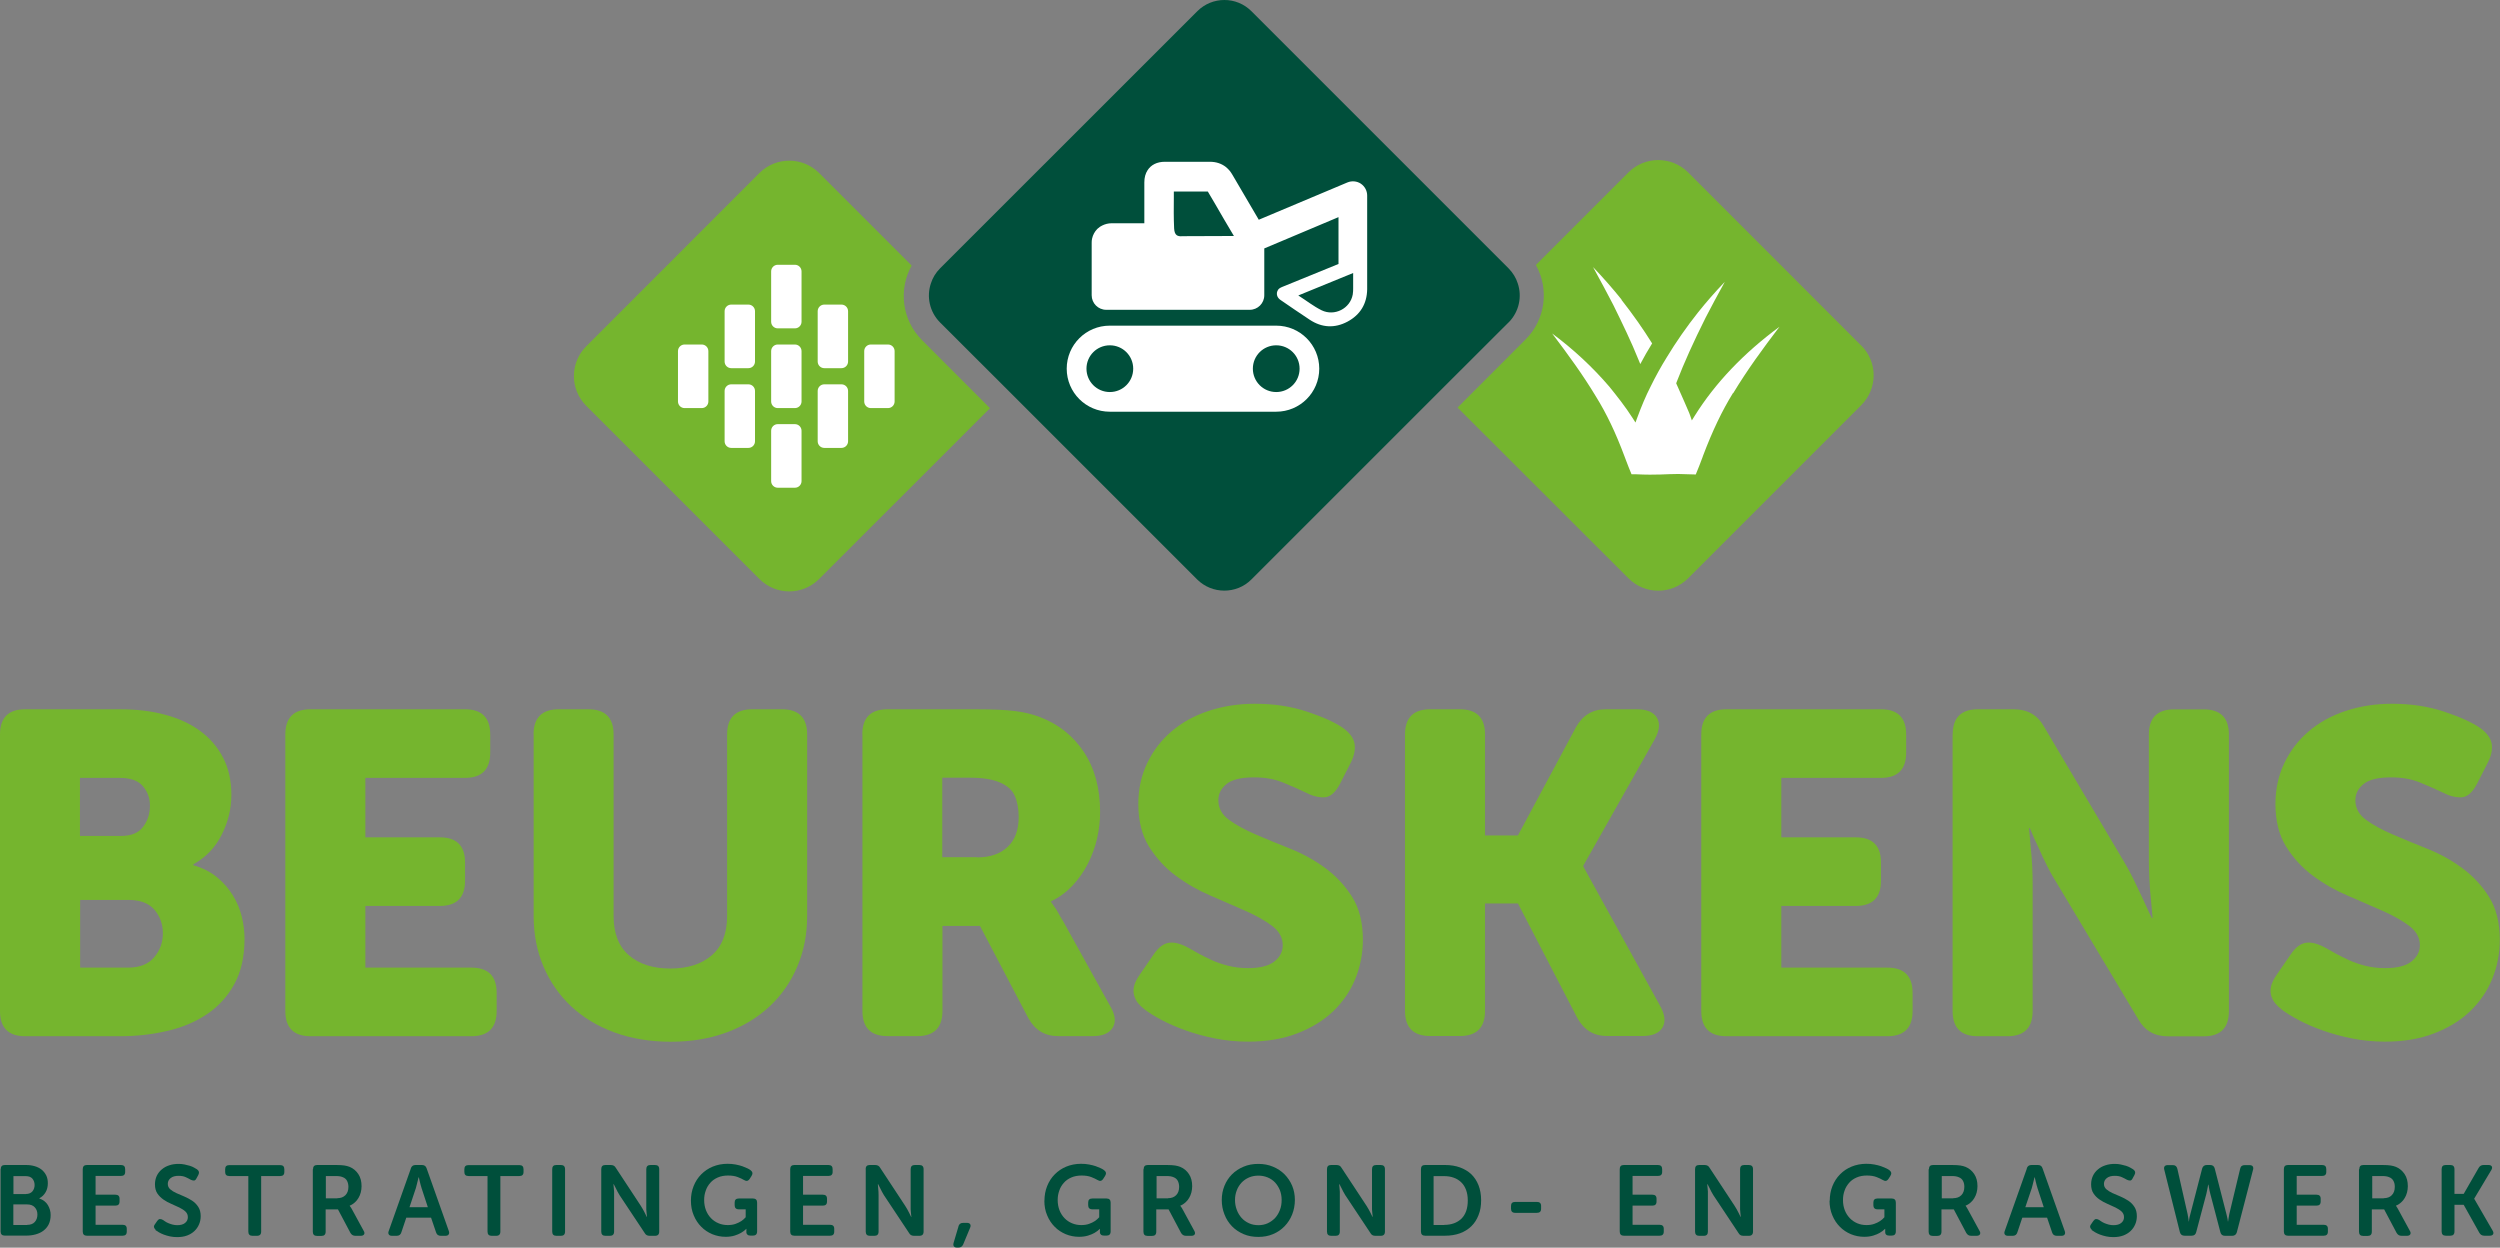 <?xml version="1.0" encoding="UTF-8"?>
<svg id="Laag_1" data-name="Laag 1" xmlns="http://www.w3.org/2000/svg" viewBox="0 0 249.27 124.4">
  <rect x="0" y="0" width="249.27" height="124.4" fill="#808080" stroke="none"/>
  <defs>
    <style>
      .logo-beurskens-verticaal-1 {
        fill: #004f3b;
      }

      .logo-beurskens-verticaal-2 {
        fill: #fff;
      }

      .logo-beurskens-verticaal-3 {
        fill: #75b52e;
      }
    </style>
  </defs>
  <path class="logo-beurskens-verticaal-3" d="M12.77,96.48c1.15,0,2.02-.34,2.6-1.03.58-.68.87-1.48.87-2.39s-.28-1.69-.84-2.35c-.56-.65-1.42-.98-2.58-.98h-4.83v6.75h4.79ZM12.08,83.35c1,0,1.73-.3,2.19-.91.46-.61.68-1.31.68-2.1s-.24-1.41-.71-1.96c-.47-.55-1.24-.82-2.3-.82h-3.97v5.79h4.1ZM0,73.23c0-1.67.83-2.51,2.51-2.51h9.48c1.64,0,3.14.18,4.49.55,1.35.36,2.51.9,3.49,1.62.97.72,1.73,1.6,2.28,2.67.55,1.06.82,2.29.82,3.69s-.32,2.69-.96,3.97c-.64,1.28-1.58,2.26-2.83,2.96v.09c.94.27,1.73.68,2.37,1.21.64.53,1.16,1.13,1.57,1.8s.71,1.38.89,2.12c.18.75.27,1.48.27,2.21,0,1.79-.34,3.3-1.03,4.54-.68,1.23-1.6,2.23-2.74,2.99-1.14.76-2.46,1.32-3.97,1.66-1.5.35-3.06.52-4.67.52H2.51c-1.67,0-2.51-.84-2.51-2.51v-27.58Z"/>
  <path class="logo-beurskens-verticaal-3" d="M28.45,73.23c0-1.67.83-2.51,2.51-2.51h15.41c1.67,0,2.51.84,2.51,2.51v1.82c0,1.67-.84,2.51-2.51,2.51h-9.94v5.93h7.43c1.67,0,2.51.84,2.51,2.51v1.82c0,1.67-.84,2.51-2.51,2.51h-7.43v6.15h10.58c1.67,0,2.51.84,2.51,2.51v1.82c0,1.67-.84,2.51-2.51,2.51h-16.05c-1.67,0-2.51-.84-2.51-2.51v-27.58Z"/>
  <path class="logo-beurskens-verticaal-3" d="M53.2,73.23c0-1.67.84-2.51,2.51-2.51h2.96c1.67,0,2.51.84,2.51,2.51v18.1c0,1.73.51,3.04,1.53,3.92,1.02.88,2.39,1.32,4.13,1.32s3.11-.44,4.13-1.32c1.02-.88,1.53-2.19,1.53-3.92v-18.1c0-1.67.83-2.51,2.51-2.51h2.96c1.67,0,2.51.84,2.51,2.51v18.1c0,1.82-.33,3.5-.98,5.04-.65,1.53-1.57,2.86-2.76,3.97-1.19,1.11-2.61,1.98-4.29,2.6-1.67.62-3.53.93-5.56.93s-3.94-.31-5.63-.93c-1.69-.62-3.12-1.49-4.31-2.6-1.18-1.11-2.1-2.43-2.76-3.97-.65-1.53-.98-3.21-.98-5.04v-18.1Z"/>
  <path class="logo-beurskens-verticaal-3" d="M97.42,85.49c1.28,0,2.29-.34,3.03-1.03.74-.68,1.12-1.68,1.12-2.99,0-.82-.13-1.53-.39-2.12-.26-.59-.77-1.04-1.53-1.35-.7-.3-1.7-.46-3.01-.46h-2.69v7.93h3.47ZM85.98,73.23c0-1.67.83-2.51,2.51-2.51h8.84c1.67,0,2.97.06,3.9.18.93.12,1.74.32,2.44.59,1.85.7,3.32,1.86,4.4,3.49,1.08,1.63,1.62,3.62,1.62,5.99,0,.88-.1,1.75-.3,2.62-.2.87-.5,1.7-.91,2.51-.41.81-.92,1.53-1.53,2.19-.61.65-1.32,1.18-2.14,1.57v.09c.09.12.2.27.32.46.12.15.25.36.39.62.14.26.31.56.52.89l4.65,8.39c.52.88.6,1.6.25,2.16-.35.56-1.01.84-1.98.84h-3.46c-1.31,0-2.29-.59-2.96-1.78l-4.83-9.21h-3.74v8.48c0,1.67-.84,2.51-2.51,2.51h-2.96c-1.67,0-2.51-.84-2.51-2.51v-27.58Z"/>
  <path class="logo-beurskens-verticaal-3" d="M114.11,100.63c-.24-.18-.46-.39-.64-.61-.18-.23-.31-.49-.39-.77-.08-.29-.08-.6,0-.94.08-.33.27-.71.57-1.14l1.41-2.05c.46-.67.96-1.04,1.5-1.12.55-.08,1.2.1,1.96.52.27.15.6.33.98.55.38.21.82.43,1.32.66.5.23,1.06.42,1.66.57.61.15,1.26.23,1.96.23,1.19,0,2.06-.22,2.62-.66.56-.44.84-.98.84-1.62,0-.76-.36-1.41-1.07-1.94-.71-.53-1.6-1.03-2.67-1.5-1.06-.47-2.22-.97-3.46-1.51-1.25-.53-2.4-1.19-3.46-1.98-1.07-.79-1.95-1.76-2.67-2.9-.71-1.14-1.07-2.56-1.07-4.26,0-1.49.3-2.85.89-4.08.59-1.23,1.4-2.29,2.44-3.17,1.03-.88,2.26-1.56,3.69-2.03,1.43-.47,2.96-.71,4.6-.71,1.92,0,3.66.27,5.24.8,1.58.53,2.77,1.07,3.56,1.62.67.49,1.05,1.01,1.14,1.57.09.56-.03,1.18-.36,1.85l-1.09,2.14c-.46.88-.98,1.33-1.57,1.35-.59.02-1.21-.14-1.85-.48-.76-.36-1.54-.71-2.35-1.03-.81-.32-1.74-.48-2.8-.48-1.28,0-2.19.22-2.74.66-.55.44-.82.98-.82,1.62,0,.79.36,1.44,1.07,1.96.71.52,1.6,1,2.67,1.46,1.06.46,2.22.93,3.47,1.43,1.25.5,2.4,1.14,3.46,1.92,1.06.78,1.95,1.73,2.67,2.87s1.07,2.56,1.07,4.26c0,1.37-.25,2.67-.75,3.9-.5,1.23-1.24,2.31-2.21,3.24-.97.93-2.17,1.66-3.6,2.21-1.43.55-3.05.82-4.88.82-1.15,0-2.26-.11-3.31-.32-1.05-.21-2.02-.48-2.92-.8-.9-.32-1.7-.67-2.42-1.05-.71-.38-1.28-.74-1.71-1.07"/>
  <path class="logo-beurskens-verticaal-3" d="M140.09,73.23c0-1.67.84-2.51,2.51-2.51h2.96c1.67,0,2.51.84,2.51,2.51v10.07h3.28l5.79-10.8c.67-1.19,1.66-1.78,2.96-1.78h3.1c1,0,1.67.28,2.01.84.33.56.26,1.28-.23,2.17l-7.11,12.58v.09l7.66,13.9c.49.88.56,1.6.23,2.16-.34.56-1,.84-2.01.84h-3.51c-1.31,0-2.29-.59-2.96-1.78l-5.93-11.44h-3.28v10.71c0,1.67-.84,2.51-2.51,2.51h-2.96c-1.67,0-2.51-.84-2.51-2.51v-27.58Z"/>
  <path class="logo-beurskens-verticaal-3" d="M169.63,73.23c0-1.67.84-2.51,2.51-2.51h15.41c1.67,0,2.51.84,2.51,2.51v1.82c0,1.67-.84,2.51-2.51,2.51h-9.94v5.93h7.43c1.67,0,2.51.84,2.51,2.51v1.82c0,1.67-.84,2.51-2.51,2.51h-7.43v6.15h10.58c1.67,0,2.51.84,2.51,2.51v1.82c0,1.67-.84,2.51-2.51,2.51h-16.05c-1.67,0-2.51-.84-2.51-2.51v-27.58Z"/>
  <path class="logo-beurskens-verticaal-3" d="M194.7,73.23c0-1.67.84-2.51,2.51-2.51h3.56c1.37,0,2.37.56,3.01,1.69l8.02,13.54c.33.55.65,1.14.96,1.78.3.64.59,1.25.87,1.83.3.67.61,1.32.91,1.96h.09c-.06-.67-.12-1.34-.18-2.01-.06-.58-.11-1.19-.14-1.82-.03-.64-.05-1.22-.05-1.73v-12.72c0-1.67.84-2.51,2.51-2.51h2.96c1.67,0,2.51.84,2.51,2.51v27.58c0,1.67-.84,2.51-2.51,2.51h-3.56c-1.34,0-2.32-.56-2.96-1.69l-8.07-13.49c-.33-.52-.67-1.1-1-1.76-.33-.65-.62-1.27-.87-1.85-.33-.67-.62-1.32-.87-1.96h-.09c.06.67.12,1.34.18,2.01.06.58.11,1.19.14,1.82.03.64.04,1.22.04,1.73v12.67c0,1.67-.84,2.51-2.51,2.51h-2.96c-1.67,0-2.51-.84-2.51-2.51v-27.58Z"/>
  <path class="logo-beurskens-verticaal-3" d="M227.48,100.63c-.24-.18-.46-.39-.64-.61-.18-.23-.31-.49-.39-.77-.08-.29-.08-.6,0-.94.08-.33.27-.71.57-1.14l1.41-2.05c.46-.67.96-1.04,1.51-1.12.55-.08,1.2.1,1.96.52.27.15.6.33.98.55.38.21.82.43,1.32.66.5.23,1.06.42,1.66.57.61.15,1.26.23,1.96.23,1.19,0,2.06-.22,2.62-.66.56-.44.84-.98.84-1.62,0-.76-.36-1.41-1.07-1.94-.71-.53-1.6-1.03-2.67-1.5-1.06-.47-2.22-.97-3.46-1.51-1.25-.53-2.4-1.19-3.46-1.98-1.07-.79-1.95-1.76-2.67-2.9-.71-1.14-1.07-2.56-1.07-4.26,0-1.49.3-2.85.89-4.08.59-1.23,1.4-2.29,2.44-3.17,1.03-.88,2.26-1.56,3.69-2.03,1.43-.47,2.96-.71,4.6-.71,1.92,0,3.66.27,5.24.8,1.58.53,2.76,1.07,3.56,1.62.67.49,1.05,1.01,1.14,1.57.09.56-.03,1.18-.37,1.85l-1.09,2.14c-.46.88-.98,1.33-1.57,1.35-.59.02-1.21-.14-1.85-.48-.76-.36-1.54-.71-2.35-1.03-.81-.32-1.74-.48-2.8-.48-1.28,0-2.19.22-2.74.66-.55.44-.82.98-.82,1.62,0,.79.36,1.44,1.07,1.96.71.52,1.6,1,2.67,1.46,1.06.46,2.22.93,3.46,1.43,1.25.5,2.4,1.14,3.46,1.92,1.06.78,1.95,1.73,2.67,2.87.71,1.14,1.07,2.56,1.07,4.26,0,1.37-.25,2.67-.75,3.9-.5,1.23-1.24,2.31-2.21,3.24-.97.93-2.17,1.66-3.6,2.21-1.43.55-3.05.82-4.88.82-1.16,0-2.26-.11-3.31-.32-1.05-.21-2.02-.48-2.92-.8-.9-.32-1.7-.67-2.42-1.05-.71-.38-1.28-.74-1.71-1.07"/>
  <path class="logo-beurskens-verticaal-1" d="M2.71,122.13c.33,0,.59-.1.76-.29.17-.19.26-.44.26-.74s-.09-.54-.27-.73c-.18-.19-.43-.28-.76-.28h-1.37v2.05h1.37ZM2.59,119.05c.28,0,.49-.09.64-.26.15-.18.22-.39.22-.64s-.08-.46-.22-.63c-.15-.17-.37-.25-.67-.25h-1.22v1.79h1.25ZM.07,116.58c0-.28.14-.42.41-.42h2.11c.32,0,.61.04.88.12.27.08.5.2.69.35.19.16.34.35.45.57.11.23.16.48.16.78,0,.33-.07.63-.22.89-.15.26-.36.47-.63.61v.02c.19.06.36.15.5.26.14.11.26.24.35.39.09.15.16.31.21.48.05.17.07.35.07.53,0,.35-.07.66-.19.91-.13.26-.31.47-.53.64-.22.17-.49.29-.78.37-.29.08-.6.12-.93.12H.47c-.27,0-.41-.14-.41-.42v-6.22Z"/>
  <path class="logo-beurskens-verticaal-1" d="M8.25,116.58c0-.28.14-.42.41-.42h3.4c.28,0,.42.14.42.41v.28c0,.27-.14.4-.42.4h-2.53v1.87h1.97c.28,0,.42.13.42.4v.28c0,.28-.14.41-.42.41h-1.97v1.91h2.69c.28,0,.42.13.42.4v.28c0,.28-.14.41-.42.41h-3.56c-.27,0-.41-.14-.41-.42v-6.22Z"/>
  <path class="logo-beurskens-verticaal-1" d="M15.52,122.62c-.08-.07-.13-.15-.16-.24-.03-.09,0-.2.1-.33l.22-.32c.08-.11.16-.17.25-.18.09-.01.2.02.32.09.06.04.13.09.22.15.09.06.19.12.32.17.12.05.26.1.41.14s.31.06.48.06c.33,0,.59-.07.77-.22.19-.15.28-.34.28-.58,0-.22-.08-.41-.24-.56-.16-.15-.37-.28-.61-.4-.25-.12-.51-.24-.79-.36-.28-.12-.55-.26-.79-.43-.24-.17-.45-.37-.61-.61-.16-.24-.24-.54-.24-.91,0-.31.06-.59.18-.85.12-.25.29-.47.5-.64.21-.18.46-.32.75-.41.29-.1.6-.14.94-.14.2,0,.4.02.59.06.19.04.36.08.52.13.16.05.3.11.42.18.12.06.22.12.29.17.21.15.25.34.13.57l-.18.33c-.07.15-.16.22-.26.22s-.2-.03-.31-.08c-.15-.09-.32-.17-.51-.26-.2-.09-.43-.13-.71-.13-.33,0-.59.07-.78.22-.19.15-.29.34-.29.58,0,.22.08.4.24.54.16.14.36.27.61.38.25.11.51.23.79.34.28.12.54.26.79.42.25.17.45.37.61.62.16.25.24.55.24.92,0,.28-.05.56-.16.81-.11.26-.26.48-.46.67-.2.19-.44.34-.73.45-.29.11-.62.16-.99.16-.25,0-.49-.02-.72-.07-.23-.05-.43-.11-.62-.18-.19-.07-.35-.15-.49-.23-.14-.08-.26-.16-.34-.22"/>
  <path class="logo-beurskens-verticaal-1" d="M24.77,117.26h-1.9c-.28,0-.42-.13-.42-.4v-.28c0-.28.14-.41.42-.41h5.07c.27,0,.41.14.41.41v.28c0,.27-.14.4-.41.4h-1.9v5.54c0,.28-.14.42-.42.42h-.45c-.27,0-.41-.14-.41-.42v-5.54Z"/>
  <path class="logo-beurskens-verticaal-1" d="M33.63,119.47c.34,0,.61-.1.81-.3.2-.2.3-.48.3-.83,0-.23-.05-.42-.13-.59-.09-.17-.23-.3-.42-.37-.09-.04-.19-.07-.3-.09-.12-.02-.27-.03-.46-.03h-.94v2.22h1.15ZM31.21,116.58c0-.28.14-.42.41-.42h1.91c.35,0,.62.02.82.05.19.03.37.08.52.14.36.15.64.39.86.72.22.33.32.73.32,1.21,0,.21-.03.42-.08.62-.05.2-.13.38-.23.55-.1.17-.22.32-.37.45-.15.13-.31.24-.5.31v.02l.06.09s.04.07.08.11c.03.04.06.1.09.16l1.16,2.13c.09.14.1.26.04.36-.06.09-.17.14-.33.14h-.54c-.22,0-.38-.1-.49-.29l-1.24-2.34h-1.23v2.22c0,.28-.14.42-.41.42h-.46c-.27,0-.41-.14-.41-.42v-6.22Z"/>
  <path class="logo-beurskens-verticaal-1" d="M42.66,120.37l-.62-1.89c-.03-.1-.07-.21-.1-.34-.03-.13-.06-.24-.09-.36-.03-.13-.06-.26-.09-.4h-.02c-.04.14-.07.27-.1.4-.03.11-.06.23-.09.36-.03.13-.06.24-.09.34l-.63,1.89h1.84ZM40.96,116.5c.08-.23.24-.34.47-.34h.64c.24,0,.4.11.47.34l2.21,6.24c.05.14.05.26-.02.35-.06.09-.17.13-.32.13h-.46c-.24,0-.4-.11-.47-.34l-.5-1.47h-2.47l-.49,1.46c-.07.23-.22.35-.47.35h-.46c-.15,0-.26-.04-.32-.13-.06-.09-.07-.2-.01-.35l2.21-6.24Z"/>
  <path class="logo-beurskens-verticaal-1" d="M48.62,117.26h-1.9c-.28,0-.42-.13-.42-.4v-.28c0-.28.14-.41.42-.41h5.07c.27,0,.41.14.41.41v.28c0,.27-.14.4-.41.4h-1.9v5.54c0,.28-.14.42-.42.42h-.45c-.27,0-.41-.14-.41-.42v-5.54Z"/>
  <path class="logo-beurskens-verticaal-1" d="M55.06,116.58c0-.28.13-.42.41-.42h.46c.27,0,.41.14.41.42v6.22c0,.28-.14.42-.41.42h-.46c-.27,0-.41-.14-.41-.42v-6.22Z"/>
  <path class="logo-beurskens-verticaal-1" d="M59.95,116.58c0-.28.13-.42.41-.42h.54c.23,0,.4.09.5.28l2.5,3.8c.07.1.14.22.21.35.07.13.14.25.19.36.07.13.13.25.19.39h.02c-.01-.13-.03-.26-.04-.39-.01-.11-.02-.23-.03-.36,0-.13,0-.24,0-.35v-3.66c0-.28.14-.42.42-.42h.45c.28,0,.42.14.42.42v6.22c0,.28-.14.42-.42.42h-.54c-.22,0-.39-.09-.49-.28l-2.51-3.78c-.07-.11-.13-.22-.2-.35-.07-.12-.13-.24-.18-.36-.07-.12-.14-.26-.2-.39h-.02c0,.13.02.26.03.39.01.11.02.23.03.36,0,.13,0,.24,0,.35v3.64c0,.28-.14.42-.41.42h-.46c-.27,0-.41-.14-.41-.42v-6.22Z"/>
  <path class="logo-beurskens-verticaal-1" d="M68.89,119.72c0-.52.09-1.01.27-1.46.18-.45.43-.84.76-1.17.33-.33.71-.59,1.15-.77.44-.18.93-.28,1.46-.28.29,0,.56.02.81.07.25.05.47.1.67.17.19.07.36.14.51.21.14.07.25.13.32.19.21.16.24.35.09.58l-.18.28c-.07.11-.16.18-.25.2-.09.02-.2-.01-.33-.09-.15-.09-.36-.19-.62-.29-.26-.1-.58-.15-.95-.15s-.72.06-1.02.19c-.3.13-.55.3-.75.53-.2.22-.36.48-.46.78-.11.3-.16.61-.16.94,0,.37.06.71.18,1.02.12.31.29.57.5.79.21.22.46.39.75.51.28.12.59.18.92.18.3,0,.56-.04.78-.12.22-.08.41-.17.56-.27.17-.11.32-.24.45-.39v-.79h-.68c-.28,0-.42-.14-.42-.41v-.26c0-.28.14-.41.42-.41h1.41c.27,0,.41.14.41.41v2.87c0,.28-.14.42-.41.42h-.25c-.13,0-.23-.03-.3-.09-.07-.06-.11-.14-.11-.24v-.29s0-.04.01-.05h-.02c-.15.15-.32.28-.53.4-.17.1-.39.19-.64.27-.26.08-.56.12-.89.12-.47,0-.91-.09-1.33-.26-.42-.18-.79-.42-1.1-.74-.32-.32-.57-.7-.75-1.14-.19-.44-.28-.93-.28-1.47"/>
  <path class="logo-beurskens-verticaal-1" d="M78.79,116.58c0-.28.14-.42.41-.42h3.4c.28,0,.42.14.42.41v.28c0,.27-.14.4-.42.4h-2.53v1.87h1.97c.28,0,.42.13.42.4v.28c0,.28-.14.41-.42.41h-1.97v1.91h2.69c.28,0,.42.13.42.4v.28c0,.28-.14.41-.42.41h-3.56c-.27,0-.41-.14-.41-.42v-6.22Z"/>
  <path class="logo-beurskens-verticaal-1" d="M86.31,116.58c0-.28.14-.42.41-.42h.54c.23,0,.4.09.5.28l2.5,3.8c.07.1.14.22.21.35.07.13.14.25.19.36.07.13.13.25.19.39h.02c-.01-.13-.03-.26-.04-.39-.01-.11-.02-.23-.03-.36,0-.13,0-.24,0-.35v-3.66c0-.28.14-.42.42-.42h.45c.28,0,.42.14.42.42v6.22c0,.28-.14.42-.42.42h-.54c-.22,0-.39-.09-.49-.28l-2.51-3.78c-.07-.11-.13-.22-.2-.35-.07-.12-.13-.24-.18-.36-.07-.12-.14-.26-.2-.39h-.02c0,.13.02.26.03.39.01.11.02.23.03.36,0,.13.01.24.01.35v3.64c0,.28-.14.42-.41.42h-.46c-.27,0-.41-.14-.41-.42v-6.22Z"/>
  <path class="logo-beurskens-verticaal-1" d="M95.56,122.28c.07-.23.22-.35.47-.35h.38c.15,0,.26.04.32.13.06.09.06.21,0,.35l-.69,1.66c-.09.21-.24.32-.48.32h-.13c-.15,0-.26-.04-.32-.12-.06-.08-.07-.2-.03-.34l.49-1.65Z"/>
  <path class="logo-beurskens-verticaal-1" d="M104.14,119.72c0-.52.09-1.01.27-1.46.18-.45.43-.84.76-1.17.33-.33.71-.59,1.15-.77.44-.18.93-.28,1.46-.28.29,0,.56.02.81.07.25.05.47.1.67.17.19.07.36.14.51.21.14.07.25.13.32.19.21.16.24.35.09.58l-.18.28c-.07.11-.16.18-.25.2-.09.02-.2-.01-.33-.09-.15-.09-.36-.19-.62-.29-.26-.1-.58-.15-.95-.15s-.72.06-1.02.19c-.3.13-.55.3-.75.53-.2.22-.36.48-.46.78-.11.3-.16.61-.16.94,0,.37.06.71.18,1.02.12.31.29.57.5.79.21.22.46.39.75.51.28.12.59.18.92.18.3,0,.56-.04.78-.12.22-.08.41-.17.56-.27.17-.11.32-.24.45-.39v-.79h-.68c-.28,0-.42-.14-.42-.41v-.26c0-.28.14-.41.42-.41h1.41c.27,0,.41.14.41.41v2.87c0,.28-.14.42-.41.42h-.25c-.13,0-.23-.03-.3-.09-.07-.06-.11-.14-.11-.24v-.29s0-.04.01-.05h-.02c-.15.15-.32.28-.53.4-.17.1-.39.19-.65.27-.26.08-.56.12-.89.12-.47,0-.91-.09-1.33-.26-.42-.18-.79-.42-1.1-.74-.32-.32-.57-.7-.75-1.14-.19-.44-.28-.93-.28-1.47"/>
  <path class="logo-beurskens-verticaal-1" d="M116.46,119.47c.34,0,.61-.1.81-.3.2-.2.3-.48.3-.83,0-.23-.05-.42-.13-.59-.09-.17-.23-.3-.42-.37-.09-.04-.19-.07-.3-.09-.12-.02-.27-.03-.46-.03h-.94v2.22h1.15ZM114.03,116.58c0-.28.14-.42.41-.42h1.91c.35,0,.62.02.82.05.2.03.37.08.52.14.36.15.64.39.86.72.22.33.32.73.32,1.21,0,.21-.03.42-.08.62-.05.2-.13.38-.23.55-.1.17-.22.32-.37.45-.15.13-.31.24-.5.31v.02l.06.09s.04.07.08.11c.03.04.06.1.09.16l1.16,2.13c.08.14.1.26.04.36-.06.09-.17.14-.33.14h-.54c-.22,0-.38-.1-.49-.29l-1.24-2.34h-1.23v2.22c0,.28-.14.42-.41.42h-.46c-.27,0-.41-.14-.41-.42v-6.22Z"/>
  <path class="logo-beurskens-verticaal-1" d="M123.14,119.64c0,.36.06.69.18,1,.11.31.28.57.48.8.21.23.45.4.74.53.28.13.6.19.93.19s.65-.06.93-.19c.28-.13.53-.31.74-.53.2-.22.36-.49.48-.8.12-.31.17-.64.17-1s-.06-.66-.17-.96c-.12-.29-.28-.55-.48-.77-.21-.22-.45-.39-.74-.51-.29-.12-.6-.18-.93-.18s-.65.06-.93.18c-.28.12-.53.29-.74.51-.2.22-.37.47-.48.77-.12.3-.18.62-.18.96M121.82,119.64c0-.5.09-.97.27-1.41.18-.44.43-.82.75-1.14.32-.32.71-.58,1.15-.76.44-.19.93-.28,1.47-.28s1.03.09,1.47.28c.44.18.83.44,1.15.76.32.33.58.71.76,1.14.18.44.27.91.27,1.41s-.09,1-.27,1.45c-.18.45-.43.84-.76,1.18-.32.33-.71.6-1.15.78-.44.19-.93.28-1.47.28s-1.03-.09-1.47-.28c-.44-.19-.83-.45-1.15-.78-.32-.33-.58-.73-.75-1.18-.18-.45-.27-.93-.27-1.45"/>
  <path class="logo-beurskens-verticaal-1" d="M132.31,116.58c0-.28.13-.42.41-.42h.54c.23,0,.4.09.5.28l2.5,3.8c.07.1.13.22.21.35.07.13.14.25.19.36.07.13.13.25.19.39h.02c-.01-.13-.03-.26-.04-.39-.01-.11-.02-.23-.03-.36,0-.13,0-.24,0-.35v-3.66c0-.28.14-.42.42-.42h.45c.28,0,.42.14.42.42v6.22c0,.28-.14.42-.42.42h-.54c-.23,0-.39-.09-.49-.28l-2.51-3.78c-.07-.11-.13-.22-.2-.35-.07-.12-.13-.24-.18-.36-.07-.12-.14-.26-.2-.39h-.02c0,.13.02.26.03.39.01.11.02.23.03.36,0,.13,0,.24,0,.35v3.64c0,.28-.14.42-.41.42h-.46c-.27,0-.41-.14-.41-.42v-6.22Z"/>
  <path class="logo-beurskens-verticaal-1" d="M144.01,122.13c.71,0,1.28-.21,1.71-.62.42-.42.63-1.02.63-1.82,0-.39-.06-.74-.17-1.04-.11-.3-.27-.56-.48-.76-.21-.2-.45-.36-.74-.46-.29-.11-.61-.16-.96-.16h-1.06v4.87h1.06ZM141.68,116.58c0-.28.13-.42.41-.42h2c.54,0,1.04.08,1.48.24.44.16.82.39,1.13.68.31.3.55.67.72,1.1.17.44.26.93.26,1.49s-.08,1.05-.26,1.49c-.17.44-.41.81-.72,1.11-.31.3-.69.54-1.13.7-.44.16-.94.24-1.48.24h-2c-.27,0-.41-.14-.41-.42v-6.22Z"/>
  <path class="logo-beurskens-verticaal-1" d="M150.66,120.52v-.28c0-.27.14-.4.42-.4h2.16c.28,0,.42.13.42.4v.28c0,.28-.14.41-.42.41h-2.16c-.28,0-.42-.14-.42-.41"/>
  <path class="logo-beurskens-verticaal-1" d="M161.5,116.58c0-.28.13-.42.41-.42h3.4c.28,0,.42.14.42.41v.28c0,.27-.14.4-.42.4h-2.53v1.87h1.97c.28,0,.42.13.42.4v.28c0,.28-.14.41-.42.41h-1.97v1.91h2.69c.28,0,.42.13.42.4v.28c0,.28-.14.41-.42.41h-3.56c-.27,0-.41-.14-.41-.42v-6.22Z"/>
  <path class="logo-beurskens-verticaal-1" d="M169.01,116.58c0-.28.13-.42.41-.42h.54c.23,0,.4.09.5.28l2.5,3.8c.07.1.14.22.21.35.07.13.14.25.19.36.07.13.13.25.19.39h.02c-.01-.13-.03-.26-.04-.39-.01-.11-.02-.23-.03-.36,0-.13,0-.24,0-.35v-3.66c0-.28.14-.42.42-.42h.45c.28,0,.42.14.42.42v6.22c0,.28-.14.42-.42.42h-.54c-.23,0-.39-.09-.49-.28l-2.51-3.78c-.07-.11-.13-.22-.2-.35-.07-.12-.13-.24-.18-.36-.07-.12-.14-.26-.2-.39h-.02c0,.13.02.26.03.39.01.11.02.23.03.36,0,.13,0,.24,0,.35v3.64c0,.28-.13.42-.41.42h-.46c-.27,0-.41-.14-.41-.42v-6.22Z"/>
  <path class="logo-beurskens-verticaal-1" d="M182.44,119.72c0-.52.09-1.01.27-1.46.18-.45.43-.84.76-1.17.32-.33.71-.59,1.15-.77.44-.18.93-.28,1.46-.28.29,0,.56.02.81.07.25.05.47.1.67.17.19.07.36.14.51.21.14.07.25.13.32.19.21.16.24.35.09.58l-.18.28c-.07.11-.16.18-.25.2-.09.02-.2-.01-.33-.09-.15-.09-.36-.19-.62-.29-.26-.1-.58-.15-.95-.15s-.72.06-1.02.19c-.3.13-.55.3-.75.53s-.36.48-.46.78c-.11.3-.16.61-.16.94,0,.37.06.71.18,1.02.12.31.29.57.5.79.21.22.46.39.74.51.28.12.59.18.92.18.3,0,.56-.04.78-.12.22-.08.41-.17.56-.27.17-.11.32-.24.45-.39v-.79h-.68c-.28,0-.42-.14-.42-.41v-.26c0-.28.14-.41.42-.41h1.41c.27,0,.41.14.41.41v2.87c0,.28-.14.42-.41.42h-.25c-.13,0-.23-.03-.3-.09-.07-.06-.1-.14-.1-.24v-.29s0-.04,0-.05h-.02c-.15.15-.32.28-.53.4-.17.1-.39.19-.65.27-.26.08-.56.12-.89.12-.47,0-.91-.09-1.33-.26-.42-.18-.79-.42-1.1-.74-.32-.32-.57-.7-.75-1.14-.19-.44-.28-.93-.28-1.47"/>
  <path class="logo-beurskens-verticaal-1" d="M194.75,119.47c.34,0,.62-.1.81-.3.2-.2.3-.48.3-.83,0-.23-.04-.42-.13-.59-.09-.17-.23-.3-.42-.37-.09-.04-.19-.07-.3-.09-.12-.02-.27-.03-.46-.03h-.94v2.22h1.15ZM192.33,116.58c0-.28.13-.42.41-.42h1.91c.35,0,.62.02.82.05.19.03.37.08.52.14.36.15.64.39.86.72.22.33.32.73.32,1.21,0,.21-.03.42-.08.62-.05.2-.13.38-.23.55-.1.17-.22.32-.37.45-.15.13-.31.24-.5.31v.02l.06.09s.04.07.07.11c.03.04.06.1.09.16l1.16,2.13c.09.14.1.26.04.36-.06.09-.17.14-.33.14h-.54c-.22,0-.38-.1-.49-.29l-1.24-2.34h-1.23v2.22c0,.28-.14.42-.41.42h-.46c-.27,0-.41-.14-.41-.42v-6.22Z"/>
  <path class="logo-beurskens-verticaal-1" d="M203.78,120.37l-.62-1.89c-.03-.1-.07-.21-.1-.34-.03-.13-.06-.24-.09-.36-.03-.13-.06-.26-.09-.4h-.02c-.04.14-.07.27-.1.4-.03.11-.06.23-.09.36s-.06.24-.09.34l-.64,1.89h1.84ZM202.08,116.5c.08-.23.24-.34.47-.34h.64c.25,0,.4.11.47.34l2.21,6.24c.05.14.05.26-.01.35-.06.09-.17.13-.32.13h-.46c-.24,0-.4-.11-.47-.34l-.5-1.47h-2.47l-.49,1.46c-.07.23-.22.35-.47.35h-.46c-.15,0-.26-.04-.32-.13-.06-.09-.07-.2-.01-.35l2.21-6.24Z"/>
  <path class="logo-beurskens-verticaal-1" d="M208.57,122.62c-.08-.07-.13-.15-.16-.24-.03-.09,0-.2.1-.33l.22-.32c.08-.11.16-.17.25-.18.09-.01.2.02.32.09.06.04.13.09.22.15.09.06.2.12.32.17.12.05.26.1.41.14.15.04.31.06.48.06.33,0,.59-.07.77-.22.19-.15.28-.34.28-.58,0-.22-.08-.41-.24-.56-.16-.15-.37-.28-.61-.4-.24-.12-.51-.24-.79-.36-.28-.12-.54-.26-.79-.43-.25-.17-.45-.37-.61-.61-.16-.24-.24-.54-.24-.91,0-.31.06-.59.18-.85.12-.25.29-.47.5-.64.21-.18.46-.32.75-.41.29-.1.6-.14.94-.14.21,0,.4.02.59.06.19.04.36.08.52.13.16.05.29.11.42.18.12.06.22.12.29.17.21.15.26.34.13.57l-.18.33c-.07.15-.16.22-.26.22s-.2-.03-.31-.08c-.15-.09-.32-.17-.51-.26-.2-.09-.43-.13-.71-.13-.33,0-.59.07-.78.22-.19.15-.29.34-.29.58,0,.22.08.4.24.54.16.14.37.27.61.38.24.11.51.23.79.34.28.12.54.26.79.42.25.17.45.37.61.62.16.25.24.55.24.92,0,.28-.05.56-.16.81-.11.26-.26.48-.46.67-.2.19-.44.34-.73.45-.29.11-.62.16-.99.16-.25,0-.49-.02-.71-.07-.23-.05-.43-.11-.62-.18-.19-.07-.35-.15-.49-.23-.14-.08-.26-.16-.34-.22"/>
  <path class="logo-beurskens-verticaal-1" d="M215.79,116.62c-.03-.14-.02-.25.04-.33.06-.08.17-.12.32-.12h.5c.24,0,.39.12.45.37l1.02,4.51c.02.1.04.19.05.28.01.09.03.17.04.24.01.08.02.15.02.22h.02c0-.07.02-.14.03-.22.02-.15.06-.32.12-.53l1.17-4.52c.07-.24.22-.36.47-.36h.34c.24,0,.39.12.45.36l1.16,4.52c.03.11.05.2.07.29.02.09.04.17.05.24.01.08.02.15.03.22h.02c0-.07.02-.14.03-.22.01-.07.03-.15.04-.24.01-.09.03-.18.05-.28l1.08-4.51c.05-.25.2-.37.46-.37h.47c.15,0,.26.04.32.12.06.08.08.2.04.33l-1.62,6.25c-.07.23-.22.35-.47.35h-.71c-.25,0-.4-.12-.46-.36l-1-3.81c-.06-.23-.11-.44-.14-.64-.02-.1-.04-.2-.05-.29h-.03c-.01.09-.03.19-.05.29-.01.09-.03.19-.06.3-.02.11-.05.22-.07.33l-1.01,3.81c-.06.24-.21.36-.46.36h-.71c-.24,0-.4-.12-.46-.36l-1.56-6.24Z"/>
  <path class="logo-beurskens-verticaal-1" d="M227.72,116.58c0-.28.13-.42.41-.42h3.4c.28,0,.42.14.42.41v.28c0,.27-.14.4-.42.4h-2.53v1.87h1.97c.28,0,.42.13.42.4v.28c0,.28-.14.41-.42.41h-1.97v1.91h2.69c.28,0,.42.13.42.4v.28c0,.28-.14.41-.42.41h-3.56c-.27,0-.41-.14-.41-.42v-6.22Z"/>
  <path class="logo-beurskens-verticaal-1" d="M237.67,119.47c.34,0,.62-.1.81-.3.2-.2.3-.48.3-.83,0-.23-.04-.42-.13-.59-.09-.17-.23-.3-.42-.37-.09-.04-.19-.07-.3-.09-.12-.02-.27-.03-.46-.03h-.94v2.22h1.15ZM235.24,116.58c0-.28.13-.42.41-.42h1.91c.35,0,.62.02.82.05.19.03.37.08.52.14.36.15.64.39.86.72.22.33.32.73.32,1.21,0,.21-.03.42-.08.62-.05.2-.13.38-.23.55-.1.17-.22.32-.37.45-.15.13-.31.24-.5.31v.02l.06.09s.04.07.07.11c.03.04.06.1.09.16l1.16,2.13c.09.14.1.26.04.36-.06.09-.17.14-.33.14h-.54c-.22,0-.38-.1-.49-.29l-1.24-2.34h-1.23v2.22c0,.28-.14.42-.41.42h-.46c-.27,0-.41-.14-.41-.42v-6.22Z"/>
  <path class="logo-beurskens-verticaal-1" d="M243.45,116.58c0-.28.13-.42.41-.42h.46c.27,0,.41.14.41.42v2.46h.92l1.49-2.59c.11-.19.27-.29.49-.29h.49c.17,0,.27.05.33.14.05.1.04.21-.04.35l-1.71,2.86v.02l1.84,3.18c.08.14.1.26.04.36-.06.09-.17.14-.33.14h-.55c-.22,0-.38-.1-.49-.29l-1.56-2.79h-.92v2.66c0,.28-.14.42-.41.42h-.46c-.27,0-.41-.14-.41-.42v-6.22Z"/>
  <g>
    <path class="logo-beurskens-verticaal-3" d="M185.58,34.46l-17.26-17.27c-1.65-1.64-4.31-1.64-5.95,0l-9.23,9.23c1.33,2.37.98,5.43-1.04,7.44l-6.77,6.78,17.04,17.02c1.64,1.65,4.3,1.65,5.95,0l17.26-17.26c1.65-1.65,1.65-4.31,0-5.95"/>
    <path class="logo-beurskens-verticaal-3" d="M91.94,33.92c-2.02-2.01-2.37-5.07-1.04-7.44l-9.23-9.23c-1.64-1.64-4.3-1.64-5.95,0l-17.26,17.27c-1.65,1.64-1.65,4.3,0,5.95l17.26,17.26c1.65,1.65,4.31,1.65,5.95,0l17.04-17.03-6.77-6.78Z"/>
    <path class="logo-beurskens-verticaal-2" d="M89.2,40.03c0,.36-.29.66-.66.66h-1.71c-.36,0-.66-.29-.66-.66v-5.02c0-.36.29-.66.66-.66h1.71c.36,0,.66.29.66.66v5.02ZM84.56,36.05c0,.36-.29.66-.66.66h-1.71c-.36,0-.66-.29-.66-.66v-5.02c0-.36.29-.66.66-.66h1.71c.36,0,.66.29.66.66v5.02ZM84.56,44c0,.36-.29.66-.66.66h-1.71c-.36,0-.66-.29-.66-.66v-5.02c0-.36.29-.66.66-.66h1.71c.36,0,.66.29.66.66v5.02ZM79.92,32.08c0,.36-.29.66-.66.66h-1.71c-.36,0-.66-.29-.66-.66v-5.02c0-.36.29-.66.66-.66h1.71c.36,0,.66.29.66.66v5.02ZM79.92,40.03c0,.36-.29.66-.66.66h-1.71c-.36,0-.66-.29-.66-.66v-5.02c0-.36.29-.66.66-.66h1.71c.36,0,.66.29.66.66v5.02ZM79.92,47.97c0,.36-.29.66-.66.66h-1.71c-.36,0-.66-.29-.66-.66v-5.02c0-.36.29-.66.66-.66h1.71c.36,0,.66.29.66.66v5.02ZM75.28,36.05c0,.36-.29.66-.66.66h-1.71c-.36,0-.66-.29-.66-.66v-5.02c0-.36.29-.66.66-.66h1.71c.36,0,.66.29.66.66v5.02ZM75.28,44c0,.36-.29.66-.66.66h-1.71c-.36,0-.66-.29-.66-.66v-5.02c0-.36.29-.66.66-.66h1.71c.36,0,.66.29.66.66v5.02ZM70.63,40.03c0,.36-.29.66-.66.66h-1.71c-.36,0-.66-.29-.66-.66v-5.02c0-.36.29-.66.66-.66h1.71c.36,0,.66.29.66.66v5.02Z"/>
    <path class="logo-beurskens-verticaal-2" d="M172.8,39.18c-1.1,1.78-2.05,3.77-3,6.28l-.04.12c-.22.58-.42,1.12-.67,1.71,0,0,0,.01,0,.02l-1.76-.05c-1.25,0-2.1.13-4.18.03h-.47s-.02-.04-.02-.04c-.19-.45-.36-.89-.53-1.34l-.14-.37c-.89-2.39-1.8-4.29-2.86-6-1.31-2.18-2.81-4.23-4.37-6.29,2.11,1.56,4.06,3.38,5.71,5.31.71.88,1.59,1.98,2.32,3.13l.28.44.18-.49c.2-.56.44-1.14.64-1.62.22-.51.45-1.02.71-1.52.47-.96,1.01-1.94,1.6-2.89.91-1.5,1.95-3,3.1-4.45.83-1.04,1.72-2.06,2.66-3.04,0,0,0,.02-.01.03-.64,1.17-1.36,2.49-1.88,3.51-1.22,2.44-2.14,4.48-2.89,6.42-.02.05-.03.1-.05.14.52,1.17,1.18,2.66,1.29,2.94.03.08.06.16.09.24l.18.52.28-.45c2.05-3.28,4.9-6.27,8.46-8.89-1.65,2.16-3.23,4.33-4.62,6.63M161.67,29.89c1.17,1.49,2.17,2.92,3.06,4.35-.42.68-.82,1.37-1.18,2.06-.06-.14-.11-.28-.17-.41-.72-1.8-1.64-3.69-2.52-5.48-.53-1.05-1.25-2.35-1.93-3.61-.03-.06-.06-.12-.09-.17,1.01,1.06,1.97,2.15,2.85,3.25"/>
    <path class="logo-beurskens-verticaal-1" d="M150.41,32.15l-6.38,6.37-19.26,19.26c-.75.75-1.72,1.11-2.7,1.11s-1.95-.37-2.7-1.11l-19.26-19.26-6.38-6.37c-1.05-1.06-1.36-2.58-.91-3.9.17-.54.48-1.06.91-1.49L119.38,1.12c.75-.75,1.72-1.12,2.7-1.12s1.95.37,2.7,1.12l25.64,25.64c.43.44.74.95.91,1.49.45,1.32.14,2.84-.91,3.9"/>
    <g>
      <path class="logo-beurskens-verticaal-2" d="M127.25,39.09c-1.29,0-2.33-1.04-2.33-2.33s1.04-2.33,2.33-2.33,2.33,1.04,2.33,2.33-1.04,2.33-2.33,2.33M110.66,39.09c-1.29,0-2.33-1.04-2.33-2.33s1.04-2.33,2.33-2.33,2.33,1.04,2.33,2.33-1.04,2.33-2.33,2.33M127.25,32.47h-16.6c-2.37,0-4.29,1.92-4.29,4.29s1.92,4.29,4.29,4.29h16.6c2.37,0,4.29-1.92,4.29-4.29s-1.92-4.29-4.29-4.29"/>
      <path class="logo-beurskens-verticaal-2" d="M134.88,29.36c-.25,1.41-1.82,2.2-3.1,1.58-.81-.4-1.51-.96-2.33-1.48,1.29-.52,5-2.05,5.47-2.24v1.49c0,.2,0,.41-.04.65M117.81,23.56c-.37,0-.7-.06-.74-.78-.05-1.03-.04-2.12-.03-3.08,0-.2,0-.4,0-.6h3.39l.69,1.17c.63,1.09,1.26,2.18,1.91,3.26l-5.23.02ZM135.7,18.32c-.41-.27-.91-.31-1.35-.13l-8.84,3.72-2.62-4.47c-.08-.14-.17-.27-.26-.39-.12-.15-.26-.28-.4-.4-.44-.34-.97-.52-1.6-.52-.38,0-.75,0-1.12,0-1.12,0-2.24,0-3.36,0-.79,0-1.39.31-1.73.85-.21.32-.32.73-.32,1.2,0,1.21,0,2.44,0,3.65v.43h-3.25c-.36,0-.68.09-.96.23-.15.07-.28.16-.4.27-.02.02-.04.03-.06.05-.01.01-.02.03-.04.04-.24.25-.42.57-.5.94-.03.13-.04.27-.04.41v5.24c0,.8.65,1.45,1.45,1.45h14.31c.8,0,1.45-.65,1.45-1.45v-.37s0-.01,0-.02c0-1.43,0-2.85,0-4.28l7.4-3.12v4.67l-5.64,2.3c-.27.12-.36.2-.44.38-.03.06-.05.13-.06.2-.01.11,0,.21.03.3.06.17.17.3.33.41.97.66,1.93,1.33,2.91,1.97,1.21.8,2.49.87,3.77.19,1.27-.68,1.94-1.78,1.96-3.23v-9.34c0-.48-.24-.93-.64-1.19"/>
    </g>
  </g>
</svg>